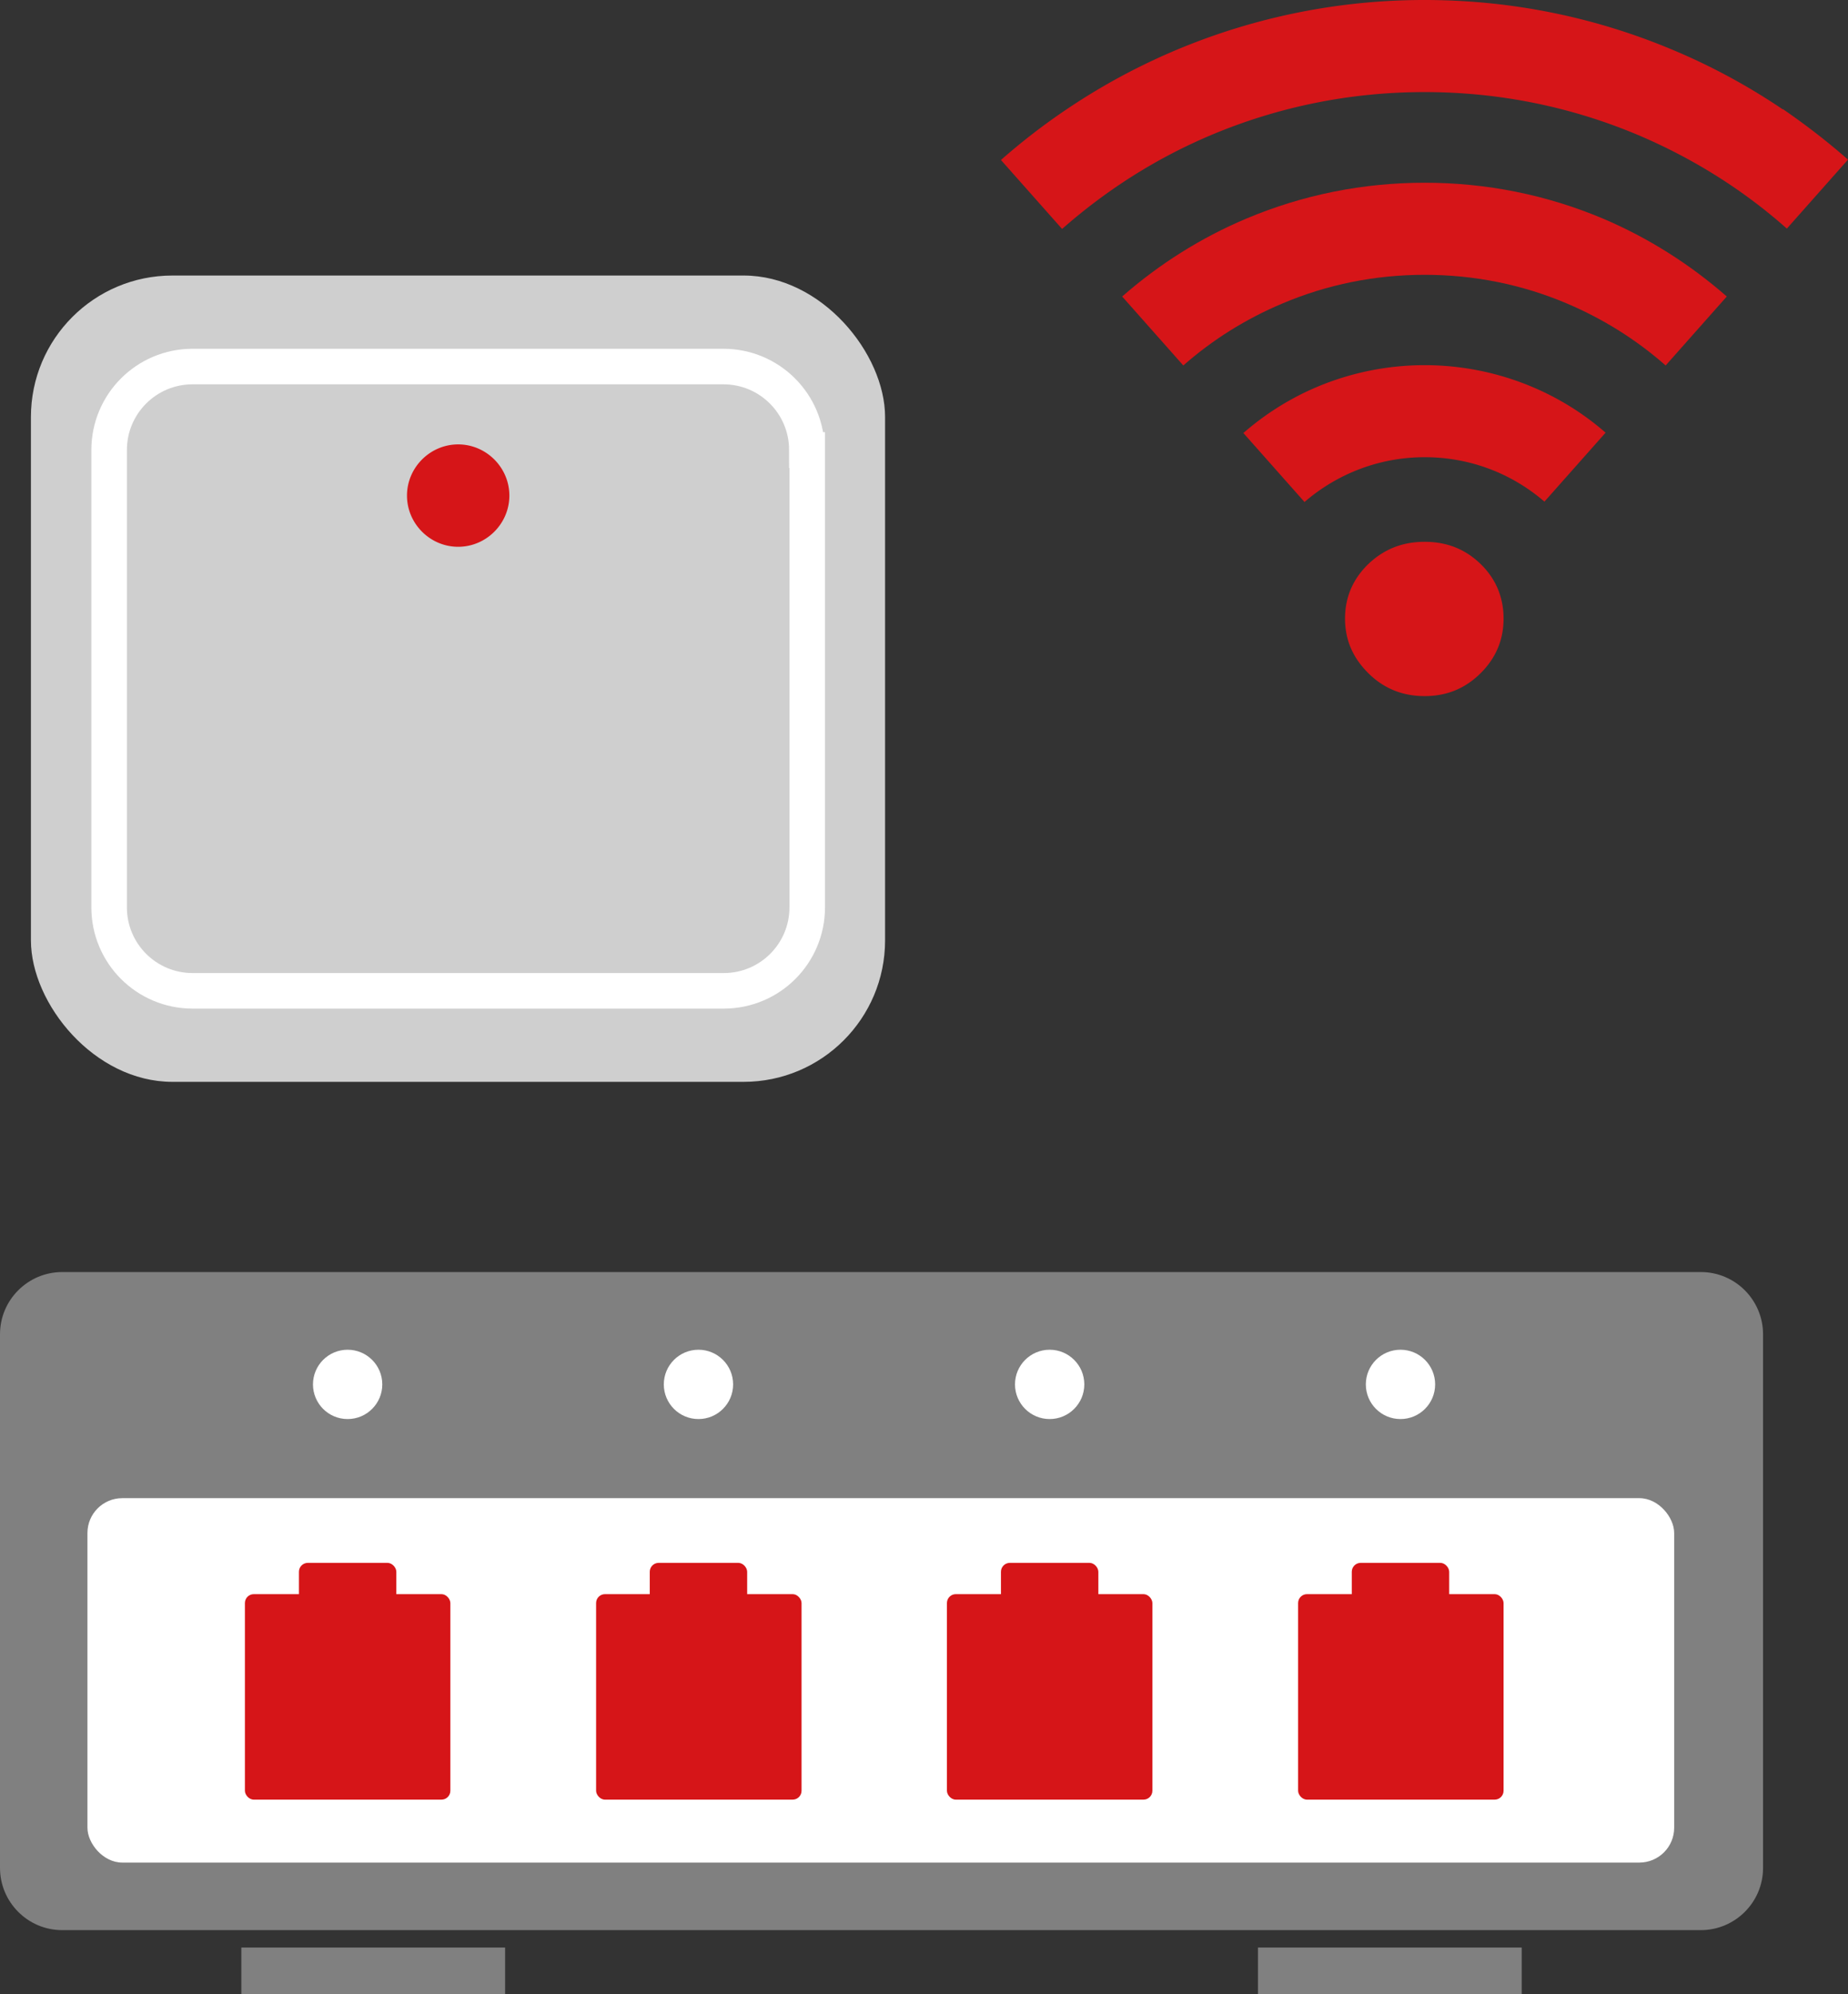 <svg id="_レイヤー_2" data-name="レイヤー 2" xmlns="http://www.w3.org/2000/svg" viewBox="0 0 51.99 56.09"><rect x="0" y="0" width="51.99" height="56.09" fill="#333333" stroke="none"/><defs><style>.cls-1{fill:#d61518}.cls-1,.cls-2{stroke-width:0}.cls-5{stroke-width:.25px;fill:#fff;stroke:#fff;stroke-miterlimit:10}.cls-2{fill:gray}</style></defs><g id="_レイヤー_2-2" data-name="レイヤー 2"><path class="cls-2" d="M36.91 35.78H1.75c-.96 0-1.75.78-1.75 1.75v15.01c0 .96.78 1.75 1.75 1.75h46.1c.96 0 1.75-.78 1.75-1.75V37.53c0-.96-.78-1.75-1.75-1.75H36.91z"/><rect x="2.46" y="42.14" width="44.64" height="10.25" rx=".98" ry=".98" fill="#fff" stroke-width="0"/><rect class="cls-1" x="6.89" y="44.84" width="5.78" height="5.78" rx=".25" ry=".25"/><rect class="cls-1" x="8.41" y="43.96" width="2.74" height="5.78" rx=".25" ry=".25"/><rect class="cls-1" x="16.77" y="44.84" width="5.78" height="5.78" rx=".25" ry=".25"/><rect class="cls-1" x="18.28" y="43.96" width="2.74" height="5.78" rx=".25" ry=".25"/><rect class="cls-1" x="26.64" y="44.84" width="5.78" height="5.78" rx=".25" ry=".25"/><rect class="cls-1" x="28.16" y="43.96" width="2.74" height="5.78" rx=".25" ry=".25"/><rect class="cls-1" x="36.52" y="44.84" width="5.78" height="5.78" rx=".25" ry=".25"/><rect class="cls-1" x="38.03" y="43.96" width="2.74" height="5.78" rx=".25" ry=".25"/><circle class="cls-5" cx="9.78" cy="38.94" r=".85"/><circle class="cls-5" cx="19.65" cy="38.94" r=".85"/><circle class="cls-5" cx="29.53" cy="38.94" r=".85"/><circle class="cls-5" cx="39.4" cy="38.94" r=".85"/><path class="cls-2" d="M6.79 54.78h7.42v1.32H6.79zm28.6 0h7.42v1.32h-7.42z"/><rect x=".87" y="7.75" width="24.03" height="22.68" rx="3.98" ry="3.98" fill="#cfcfcf" stroke-width="0"/><path d="M6.46 9.27h12.86c1.3 0 2.35 1.05 2.35 2.35v14.94c0 1.3-1.05 2.35-2.35 2.35H6.46c-1.3 0-2.35-1.05-2.35-2.35V11.63c0-1.3 1.05-2.35 2.35-2.35z" transform="rotate(90 12.89 19.09)" fill="#cfcfcf" stroke="#fff" stroke-miterlimit="10"/><path class="cls-1" d="M11.45 13.94c0-.79.65-1.44 1.44-1.44s1.44.65 1.44 1.44-.65 1.44-1.44 1.44-1.44-.65-1.44-1.44zM50.16 3.08c-.96-.65-1.99-1.21-3.06-1.66C44.88.48 42.51 0 40.08 0A17.973 17.973 0 0030 3.08c-.64.43-1.26.91-1.84 1.42l1.72 1.94c1.25-1.1 2.65-1.99 4.19-2.64 1.9-.8 3.92-1.21 6.01-1.21s4.11.41 6.01 1.21c1.53.65 2.94 1.53 4.18 2.63l1.72-1.94c-.58-.51-1.19-.98-1.83-1.42z"/><path class="cls-1" d="M45.1 6.15c-1.59-.67-3.28-1.01-5.02-1.01s-3.43.34-5.02 1.01c-1.28.54-2.45 1.28-3.49 2.19l1.72 1.94c.83-.73 1.76-1.31 2.78-1.74 1.27-.54 2.62-.81 4.01-.81s2.74.27 4.01.81c1.01.43 1.94 1.01 2.77 1.74l1.72-1.94c-1.04-.91-2.21-1.65-3.48-2.19z"/><path class="cls-1" d="M43.1 10.88a7.796 7.796 0 00-6.04 0c-.76.32-1.46.76-2.08 1.3l1.72 1.94c.94-.81 2.13-1.26 3.38-1.26s2.43.44 3.37 1.25l1.72-1.94c-.62-.54-1.31-.97-2.07-1.29zm-3.02 4.36c-.63 0-1.15.21-1.59.63-.43.42-.65.93-.65 1.53s.22 1.1.65 1.53c.43.43.96.65 1.59.65s1.15-.22 1.58-.65c.43-.43.64-.94.64-1.53s-.21-1.11-.64-1.53c-.43-.42-.95-.63-1.58-.63z"/></g></svg>